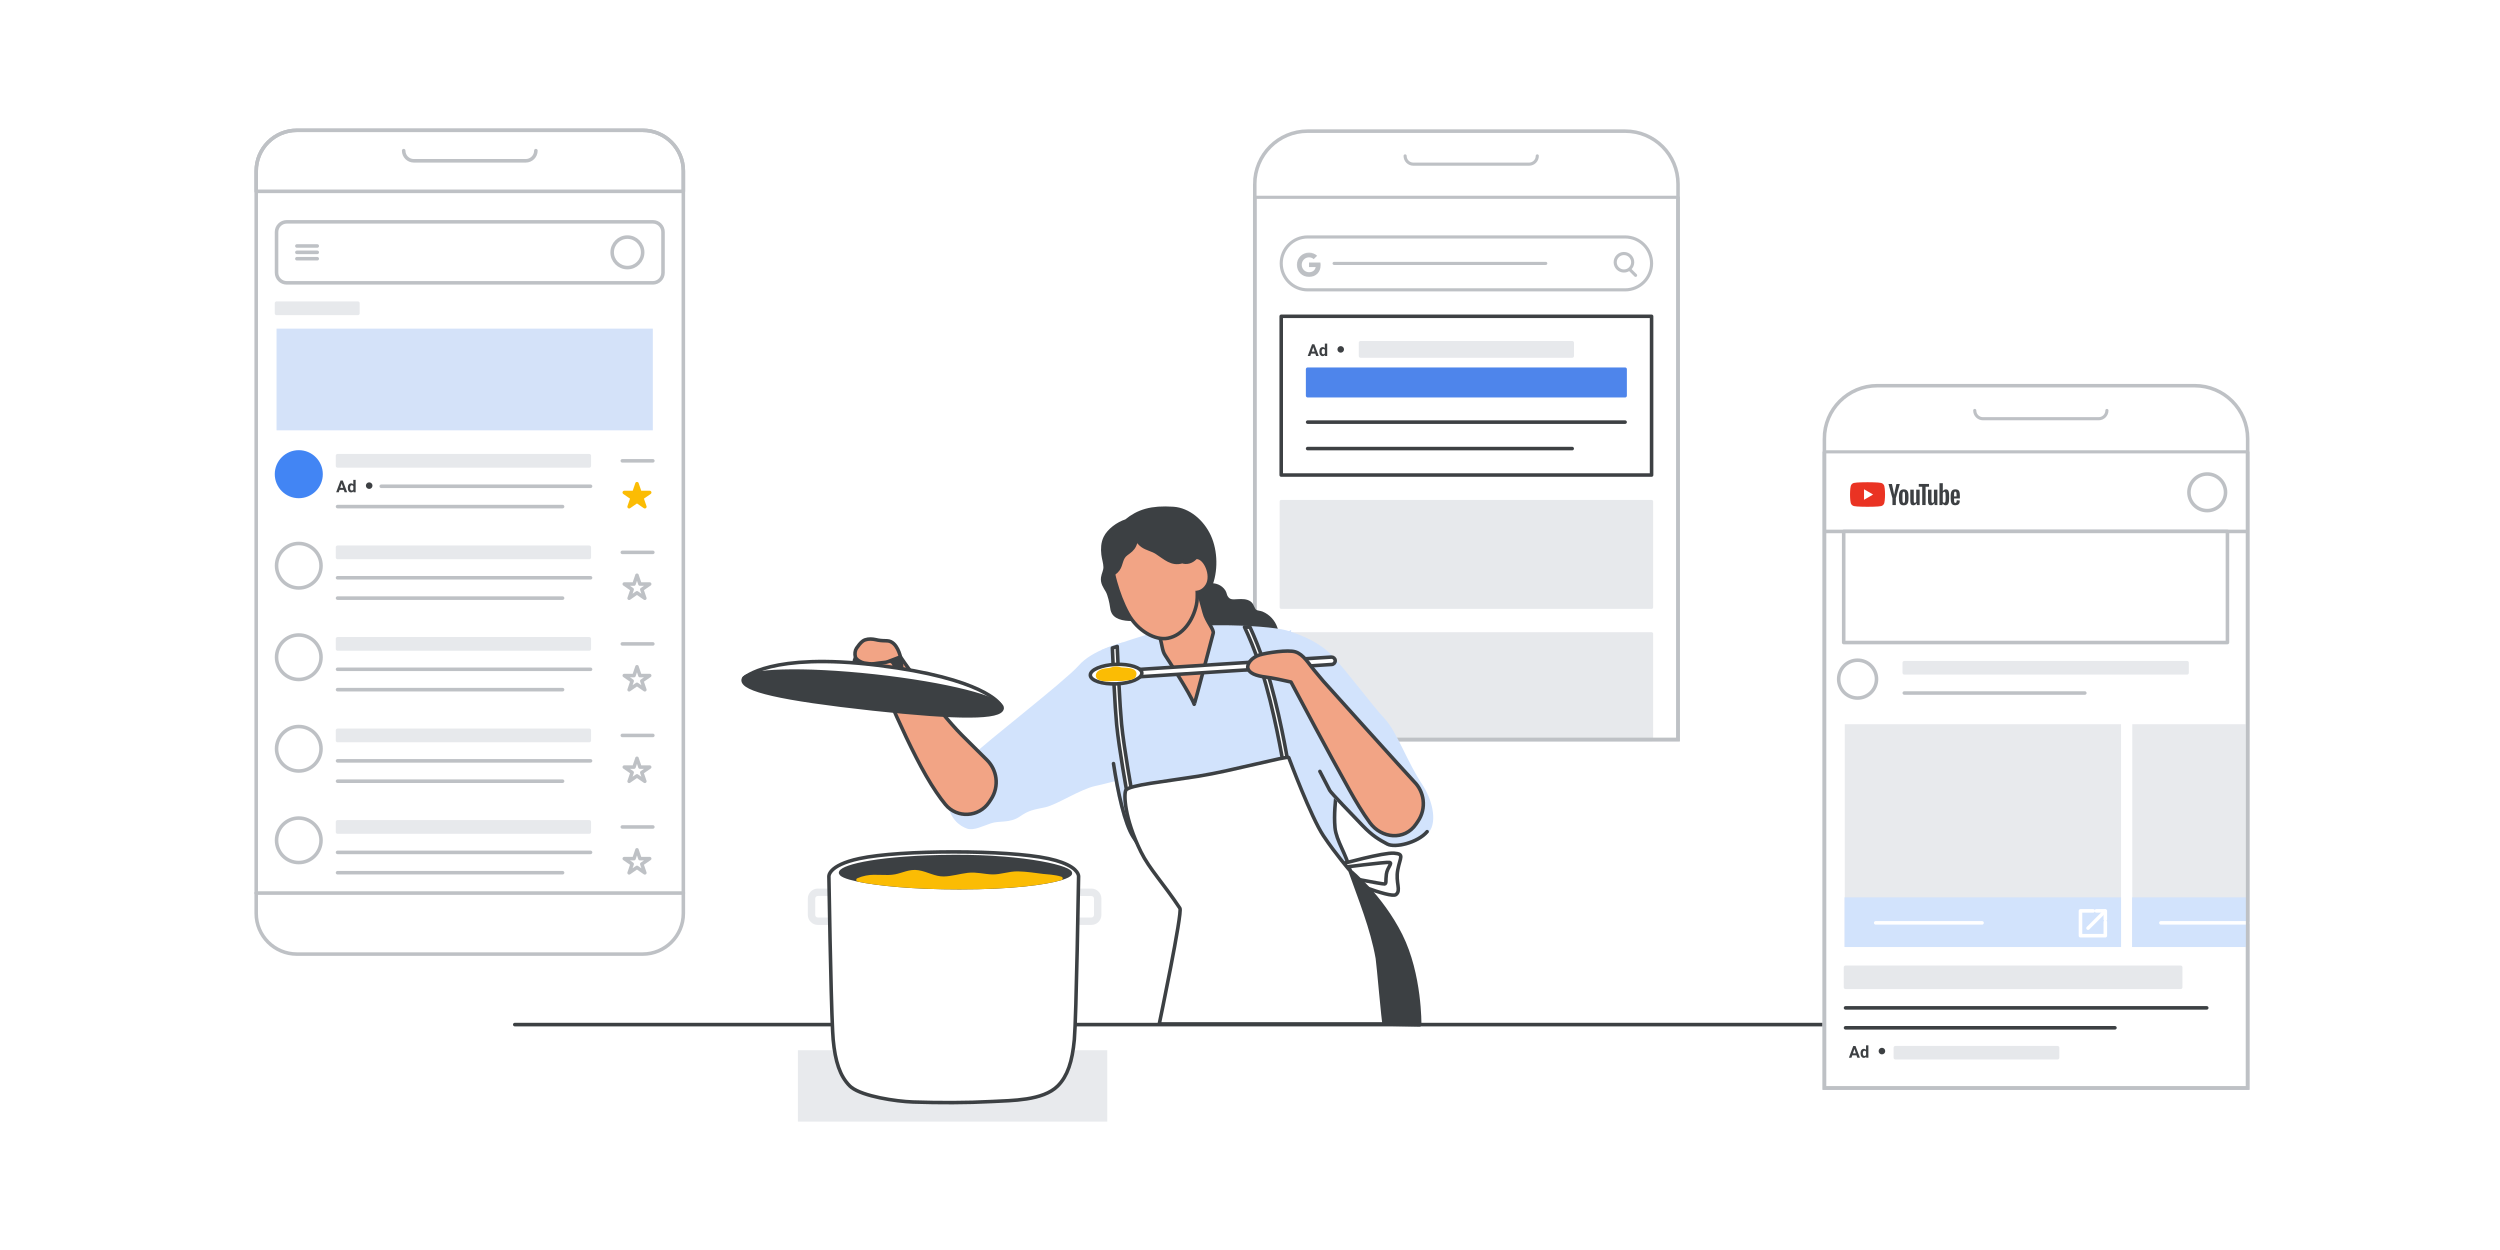 <svg width="702" height="351" viewBox="0 0 702 351" fill="none" xmlns="http://www.w3.org/2000/svg">
<rect x="0" y="0" width="702" height="351" fill="#333333" stroke="none"/>
<g clip-path="url(#clip0_202_1422)">
<path d="M708.937 -4.98H-5.859V356.519H708.937V-4.98Z" fill="white"/>
<path d="M180.458 36.589H83.368C77.058 36.589 71.943 41.705 71.943 48.014V256.483C71.943 262.793 77.058 267.908 83.368 267.908H180.458C186.767 267.908 191.883 262.793 191.883 256.483V48.014C191.883 41.705 186.767 36.589 180.458 36.589Z" fill="white" stroke="white" stroke-linecap="round" stroke-linejoin="round"/>
<path d="M100.498 85.137H77.654V87.99H100.498V85.137Z" fill="#E7E9EC" stroke="#E7E9EC" stroke-linecap="round" stroke-linejoin="round"/>
<path d="M183.321 62.293H80.508C78.932 62.293 77.654 63.57 77.654 65.146V76.571C77.654 78.147 78.932 79.424 80.508 79.424H183.321C184.897 79.424 186.174 78.147 186.174 76.571V65.146C186.174 63.57 184.897 62.293 183.321 62.293Z" stroke="#BEC1C5"/>
<path d="M176.179 75.141C178.545 75.141 180.462 73.224 180.462 70.859C180.462 68.493 178.545 66.576 176.179 66.576C173.814 66.576 171.896 68.493 171.896 70.859C171.896 73.224 173.814 75.141 176.179 75.141Z" stroke="#BEC1C5"/>
<path d="M83.367 69.072H89.08" stroke="#BEC1C5" stroke-linecap="round" stroke-linejoin="round"/>
<path d="M83.367 70.859H89.08" stroke="#BEC1C5" stroke-linecap="round" stroke-linejoin="round"/>
<path d="M83.367 72.645H89.08" stroke="#BEC1C5" stroke-linecap="round" stroke-linejoin="round"/>
<path d="M165.47 127.972H94.787V130.825H165.47V127.972Z" fill="#E7E9EC" stroke="#E7E9EC" stroke-linecap="round" stroke-linejoin="round"/>
<path d="M83.9 139.397C87.349 139.397 90.146 136.601 90.146 133.151C90.146 129.702 87.349 126.906 83.9 126.906C80.451 126.906 77.654 129.702 77.654 133.151C77.654 136.601 80.451 139.397 83.9 139.397Z" fill="#4285F4" stroke="#4285F4" stroke-linecap="round" stroke-linejoin="round"/>
<path d="M107.049 136.544H165.826" stroke="#BEC1C5" stroke-linecap="round" stroke-linejoin="round"/>
<path d="M94.787 142.25H157.97" stroke="#BEC1C5" stroke-linecap="round" stroke-linejoin="round"/>
<path d="M178.857 135.829L179.701 138.295H182.425L180.222 139.819L181.066 142.285L178.863 140.762L176.66 142.285L177.504 139.819L175.301 138.295H178.025L178.869 135.829H178.857Z" fill="#FBBC04" stroke="#FBBC04" stroke-linecap="round" stroke-linejoin="round"/>
<path d="M174.75 129.401H183.316" stroke="#BEC1C5" stroke-linecap="round" stroke-linejoin="round"/>
<path d="M165.47 153.675H94.787V156.529H165.47V153.675Z" fill="#E7E9EC" stroke="#E7E9EC" stroke-linecap="round" stroke-linejoin="round"/>
<path d="M83.9 165.1C87.349 165.1 90.146 162.304 90.146 158.855C90.146 155.405 87.349 152.609 83.9 152.609C80.451 152.609 77.654 155.405 77.654 158.855C77.654 162.304 80.451 165.1 83.9 165.1Z" stroke="#BEC1C5"/>
<path d="M94.787 162.241H165.821" stroke="#BEC1C5" stroke-linecap="round" stroke-linejoin="round"/>
<path d="M94.787 167.954H157.97" stroke="#BEC1C5" stroke-linecap="round" stroke-linejoin="round"/>
<path d="M178.857 161.532L179.701 163.999H182.425L180.222 165.522L181.066 167.989L178.863 166.465L176.66 167.989L177.504 165.522L175.301 163.999H178.025L178.869 161.532H178.857Z" stroke="#BEC1C5" stroke-linecap="round" stroke-linejoin="round"/>
<path d="M174.75 155.105H183.316" stroke="#BEC1C5" stroke-linecap="round" stroke-linejoin="round"/>
<path d="M165.47 179.379H94.787V182.232H165.47V179.379Z" fill="#E7E9EC" stroke="#E7E9EC" stroke-linecap="round" stroke-linejoin="round"/>
<path d="M83.9 190.798C87.349 190.798 90.146 188.002 90.146 184.552C90.146 181.103 87.349 178.306 83.9 178.306C80.451 178.306 77.654 181.103 77.654 184.552C77.654 188.002 80.451 190.798 83.9 190.798Z" stroke="#BEC1C5"/>
<path d="M94.787 187.944H165.821" stroke="#BEC1C5" stroke-linecap="round" stroke-linejoin="round"/>
<path d="M94.787 193.657H157.97" stroke="#BEC1C5" stroke-linecap="round" stroke-linejoin="round"/>
<path d="M178.857 187.23L179.701 189.696H182.425L180.222 191.22L181.066 193.686L178.863 192.163L176.66 193.686L177.504 191.22L175.301 189.696H178.025L178.869 187.23H178.857Z" stroke="#BEC1C5" stroke-linecap="round" stroke-linejoin="round"/>
<path d="M174.75 180.808H183.316" stroke="#BEC1C5" stroke-linecap="round" stroke-linejoin="round"/>
<path d="M165.47 205.082H94.787V207.935H165.47V205.082Z" fill="#E7E9EC" stroke="#E7E9EC" stroke-linecap="round" stroke-linejoin="round"/>
<path d="M83.9 216.501C87.349 216.501 90.146 213.705 90.146 210.255C90.146 206.806 87.349 204.01 83.9 204.01C80.451 204.01 77.654 206.806 77.654 210.255C77.654 213.705 80.451 216.501 83.9 216.501Z" stroke="#BEC1C5"/>
<path d="M94.787 213.648H165.821" stroke="#BEC1C5" stroke-linecap="round" stroke-linejoin="round"/>
<path d="M94.787 219.36H157.97" stroke="#BEC1C5" stroke-linecap="round" stroke-linejoin="round"/>
<path d="M178.857 212.933L179.701 215.4H182.425L180.222 216.923L181.066 219.39L178.863 217.866L176.66 219.39L177.504 216.923L175.301 215.4H178.025L178.869 212.933H178.857Z" stroke="#BEC1C5" stroke-linecap="round" stroke-linejoin="round"/>
<path d="M174.75 206.506H183.316" stroke="#BEC1C5" stroke-linecap="round" stroke-linejoin="round"/>
<path d="M165.47 230.78H94.787V233.633H165.47V230.78Z" fill="#E7E9EC" stroke="#E7E9EC" stroke-linecap="round" stroke-linejoin="round"/>
<path d="M83.9 242.205C87.349 242.205 90.146 239.408 90.146 235.959C90.146 232.509 87.349 229.713 83.9 229.713C80.451 229.713 77.654 232.509 77.654 235.959C77.654 239.408 80.451 242.205 83.9 242.205Z" stroke="#BEC1C5"/>
<path d="M94.787 239.351H165.821" stroke="#BEC1C5" stroke-linecap="round" stroke-linejoin="round"/>
<path d="M94.787 245.058H157.97" stroke="#BEC1C5" stroke-linecap="round" stroke-linejoin="round"/>
<path d="M178.857 238.636L179.701 241.103H182.425L180.222 242.626L181.066 245.093L178.863 243.57L176.66 245.093L177.504 242.626L175.301 241.103H178.025L178.869 238.636H178.857Z" stroke="#BEC1C5" stroke-linecap="round" stroke-linejoin="round"/>
<path d="M174.75 232.209H183.316" stroke="#BEC1C5" stroke-linecap="round" stroke-linejoin="round"/>
<path d="M71.943 48.014C71.943 41.704 77.058 36.589 83.368 36.589H180.463C186.774 36.589 191.888 41.704 191.888 48.014V53.727H71.943V48.014Z" fill="white" stroke="#BEC1C5" stroke-linecap="round" stroke-linejoin="round"/>
<path d="M180.458 36.589H83.368C77.058 36.589 71.943 41.705 71.943 48.014V256.483C71.943 262.793 77.058 267.908 83.368 267.908H180.458C186.767 267.908 191.883 262.793 191.883 256.483V48.014C191.883 41.705 186.767 36.589 180.458 36.589Z" stroke="#BEC1C5" stroke-linecap="round" stroke-linejoin="round"/>
<path d="M191.888 250.77H71.943" stroke="#BEC1C5" stroke-linecap="round" stroke-linejoin="round"/>
<path d="M113.354 42.302C113.354 43.878 114.631 45.155 116.207 45.155H147.623C149.199 45.155 150.476 43.878 150.476 42.302" stroke="#BEC1C5" stroke-linecap="round" stroke-linejoin="round"/>
<path d="M77.654 92.279H183.315V120.836H77.654V92.279Z" fill="#D4E2F9"/>
<path d="M352.336 51.682C352.336 43.474 358.986 36.824 367.194 36.824H456.333C464.541 36.824 471.191 43.474 471.191 51.682V207.672H352.342V51.682H352.336Z" fill="white" stroke="white"/>
<path d="M352.336 55.397H471.185" stroke="#BEC1C5" stroke-width="0.88" stroke-linecap="round" stroke-linejoin="round"/>
<path d="M394.555 43.778C394.555 45.061 395.586 46.099 396.869 46.099H429.351C430.634 46.099 431.671 45.061 431.671 43.778" stroke="#BEC1C5" stroke-width="0.88" stroke-linecap="round" stroke-linejoin="round"/>
<mask id="mask0_202_1422" style="mask-type:luminance" maskUnits="userSpaceOnUse" x="363" y="70" width="9" height="9">
<path d="M371.66 70.249H363.475V78.434H371.66V70.249Z" fill="white"/>
</mask>
<g mask="url(#mask0_202_1422)">
<path d="M367.57 74.995V73.724H370.763C370.81 73.934 370.845 74.14 370.845 74.421C370.845 76.372 369.539 77.755 367.57 77.755C365.601 77.755 364.154 76.231 364.154 74.345C364.154 72.458 365.683 70.929 367.57 70.929C368.49 70.929 369.257 71.275 369.855 71.819L368.882 72.769C368.642 72.534 368.215 72.259 367.576 72.259C366.445 72.259 365.525 73.196 365.525 74.35C365.525 75.505 366.445 76.442 367.576 76.442C368.882 76.442 369.357 75.534 369.451 75.001H367.576L367.57 74.995Z" fill="#BDC0C4"/>
</g>
<path d="M457.639 75.68L459.273 77.315" stroke="#BEC1C5" stroke-width="0.88" stroke-linecap="round" stroke-linejoin="round"/>
<path d="M456.004 76.097C457.36 76.097 458.459 74.997 458.459 73.642C458.459 72.286 457.36 71.187 456.004 71.187C454.648 71.187 453.549 72.286 453.549 73.642C453.549 74.997 454.648 76.097 456.004 76.097Z" stroke="#BEC1C5" stroke-width="0.88" stroke-linecap="round" stroke-linejoin="round"/>
<path d="M374.617 73.964H434.045" stroke="#BEC1C5" stroke-width="0.88" stroke-linecap="round" stroke-linejoin="round"/>
<path d="M359.766 73.964C359.766 69.862 363.088 66.535 367.195 66.535H456.333C460.435 66.535 463.763 69.857 463.763 73.964C463.763 78.065 460.441 81.393 456.333 81.393H367.195C363.094 81.393 359.766 78.071 359.766 73.964Z" stroke="#BEC1C5" stroke-width="0.88" stroke-linecap="round" stroke-linejoin="round"/>
<path d="M463.763 177.961H359.766V207.672H463.763V177.961Z" fill="#E7E9EC" stroke="#E7E9EC" stroke-width="0.88" stroke-linecap="round" stroke-linejoin="round"/>
<path d="M463.763 140.821H359.766V170.532H463.763V140.821Z" fill="#E7E9EC" stroke="#E7E9EC" stroke-width="0.88" stroke-linecap="round" stroke-linejoin="round"/>
<path d="M352.336 55.397V207.672H471.185V55.397" stroke="#BEC1C5"/>
<path d="M352.336 51.682C352.336 43.474 358.986 36.824 367.194 36.824H456.333C464.541 36.824 471.191 43.474 471.191 51.682V207.672H352.342V51.682H352.336Z" stroke="#BEC1C5"/>
<path d="M367.188 118.533H456.326" stroke="#3D4043" stroke-linecap="round" stroke-linejoin="round"/>
<path d="M367.188 125.962H441.468" stroke="#3D4043" stroke-linecap="round" stroke-linejoin="round"/>
<path d="M367.188 103.681H456.326V111.11H367.188V103.681Z" fill="#4E85EB" stroke="#4E85EB" stroke-linecap="round" stroke-linejoin="round"/>
<path d="M441.475 96.251H382.047V99.966H441.475V96.251Z" fill="#E7E9EC" stroke="#E7E9EC" stroke-linecap="round" stroke-linejoin="round"/>
<path d="M369.344 99.286H368.154L367.932 99.966H367.205L368.43 96.667H369.062L370.299 99.966H369.572L369.338 99.286H369.344ZM368.342 98.73H369.168L368.752 97.493L368.342 98.73ZM370.469 98.718C370.469 98.337 370.551 98.032 370.72 97.81C370.896 97.576 371.131 97.464 371.424 97.464C371.664 97.464 371.857 97.558 372.015 97.734V96.48H372.677V99.96H372.086L372.05 99.702C371.892 99.907 371.681 100.007 371.429 100.007C371.131 100.007 370.902 99.896 370.732 99.661C370.556 99.439 370.474 99.122 370.474 98.712L370.469 98.718ZM371.119 98.765C371.119 98.999 371.154 99.175 371.242 99.292C371.33 99.409 371.435 99.48 371.593 99.48C371.787 99.48 371.939 99.398 372.021 99.222V98.255C371.939 98.085 371.799 97.997 371.593 97.997C371.277 97.997 371.119 98.255 371.119 98.771V98.765Z" fill="#3D4043"/>
<path d="M376.475 99.034C376.986 99.034 377.4 98.62 377.4 98.109C377.4 97.597 376.986 97.183 376.475 97.183C375.963 97.183 375.549 97.597 375.549 98.109C375.549 98.62 375.963 99.034 376.475 99.034Z" fill="#3D4043"/>
<path d="M359.766 88.822H463.763V133.391H359.766V88.822Z" stroke="#3D4043" stroke-linecap="round" stroke-linejoin="round"/>
<path d="M310.918 294.906H224.053V314.95H310.918V294.906Z" fill="#E8EAED"/>
<path d="M358.548 177.703C358.243 175.775 357.265 174.065 355.648 172.922C355.238 172.635 354.804 172.389 354.341 172.196C353.82 171.979 353.076 171.979 352.601 171.721C351.722 171.241 351.752 169.922 350.896 169.313C349.947 168.639 348.787 168.698 347.685 168.739C346.303 168.791 345.113 169.084 344.258 167.59C343.988 167.11 343.971 166.536 343.654 166.049C342.729 164.643 341.199 164.151 339.659 164.268C339.582 164.046 339.301 163.893 339.102 164.116C339.02 164.204 338.938 164.298 338.856 164.386C338.534 164.456 338.217 164.544 337.907 164.661C337.538 164.802 337.643 165.352 337.971 165.346C337.467 165.897 336.958 166.448 336.46 167.004C335.967 167.549 335.382 168.129 335.329 168.909C335.253 169.952 336.155 171.071 336.284 172.055C336.419 173.098 336.301 174.053 336.717 175.049C337.151 176.086 337.848 176.918 338.135 178.031C338.393 179.039 338.498 179.765 339.108 180.65C339.723 181.541 340.532 182.273 341.153 183.164C341.627 183.843 341.908 184.716 342.529 185.29C343.789 186.462 345.904 185.689 347.416 185.724C349.906 185.777 352.039 185.038 354.335 184.101C355.941 183.451 358.173 182.765 359.339 181.406C360.241 180.351 359.11 178.804 358.554 177.703H358.548Z" fill="#3C4043" stroke="#3C4043" stroke-linecap="round" stroke-linejoin="round"/>
<path d="M315.092 180.972C315.092 180.972 306.948 182.958 303.263 187.224C299.571 191.489 275.274 210.291 274.466 211.673C273.657 213.056 265.976 218.048 266.251 223.233C266.597 229.807 270.083 231.623 271.7 232.197C273.317 232.772 275.737 231.506 278.157 230.697C280.577 229.889 283.459 230.697 286.113 228.852C288.767 227.006 290.15 226.889 293.378 226.198C296.607 225.506 303.151 221.118 307.534 220.198C311.916 219.278 322.111 216.396 322.257 215.704C322.404 215.013 324.308 206.594 323.242 203.945C322.175 201.291 315.098 180.972 315.098 180.972H315.092Z" fill="#D2E3FC" stroke="#D2E3FC" stroke-miterlimit="10"/>
<path d="M379.095 244.495L333.659 254.186C333.659 254.186 323.235 242.703 318.273 235.098C313.322 227.504 310.82 200.401 310.674 196.475C310.521 192.561 309.83 182.847 309.83 182.847C309.83 182.847 313.381 181.482 318.431 179.859C318.882 179.718 319.339 179.578 319.802 179.426C325.567 177.621 326.786 177.691 333.02 176.889C337.994 176.244 338.662 176.016 344.205 176.068C344.726 176.074 345.242 176.08 345.752 176.098C353.456 176.256 360.135 176.953 362.022 177.797C365.362 179.297 373.552 195.491 375.462 209.365C376.652 217.995 374.197 224.915 374.859 232.344C375.199 236.158 378.228 240.113 379.095 244.495Z" fill="#D2E3FC" stroke="#D2E3FC" stroke-miterlimit="10"/>
<path d="M375.463 209.371C376.652 218.001 374.197 224.921 374.859 232.35C375.199 236.164 378.228 240.119 379.095 244.501L333.659 254.192C333.659 254.192 323.236 242.708 318.273 235.103C315.795 231.307 313.932 222.63 312.672 214.415" stroke="#3C4043" stroke-linecap="round" stroke-linejoin="round"/>
<path d="M362.016 177.808C362.016 177.808 369.164 179.736 373.488 184.23C377.812 188.724 384.931 198.426 388.388 202.076C391.844 205.721 394.674 214.216 399.063 220.731C401.318 224.083 403.334 230.446 400.738 233.527C398.143 236.609 391.757 238.197 389.513 236.984C387.263 235.771 385.435 234.752 382.611 231.817C379.787 228.881 373.734 222.63 373.389 221.938C373.043 221.247 372.352 219.923 370.623 216.607C368.895 213.29 364.395 206.717 363.012 202.223C361.63 197.729 362.022 177.803 362.022 177.803L362.016 177.808Z" fill="#D2E3FC" stroke="#D2E3FC" stroke-miterlimit="10"/>
<path d="M400.738 233.527C398.143 236.609 391.756 238.197 389.512 236.984C387.263 235.771 385.435 234.752 382.611 231.817C379.787 228.881 373.734 222.63 373.388 221.938C373.043 221.247 372.351 219.923 370.623 216.607" stroke="#3C4043" stroke-linecap="round" stroke-linejoin="round"/>
<path d="M376.412 242.685C376.412 242.685 388.523 239.31 391.458 239.574C394.399 239.832 393.186 240.611 392.495 244.243C391.804 247.876 393.532 250.038 391.974 251.204C390.415 252.37 376.406 246.493 376.406 246.493V245.972C376.406 245.972 388.165 248.304 388.775 248.222C389.378 248.134 389.032 247.366 389.296 245.462C389.554 243.558 391.112 242.345 390.163 242.169C389.214 241.994 376.412 243.64 376.412 243.64V242.691V242.685Z" fill="white" stroke="#3C4043" stroke-linecap="round" stroke-linejoin="round"/>
<path d="M332.621 254.667L326.504 286.159L398.634 287.776C398.634 287.776 398.862 273.708 393.331 262.641C387.795 251.573 379.094 244.495 379.094 244.495C379.094 244.495 344.45 247.132 343.179 247.97C341.913 248.808 332.621 254.672 332.621 254.672V254.667Z" fill="#3C4043" stroke="#3C4043" stroke-linecap="round" stroke-linejoin="round"/>
<path d="M361.657 213.982L360.292 214.21C360.263 214.058 357.679 198.643 354.275 188.355C352.359 182.548 350.613 178.511 349.453 176.08C349.975 176.086 350.49 176.092 351 176.109C352.16 178.611 353.795 182.496 355.587 187.915C359.027 198.315 361.634 213.829 361.652 213.982H361.657Z" fill="white" stroke="#3C4043" stroke-linecap="round" stroke-linejoin="round"/>
<path d="M317.834 222.389L316.468 222.641C316.445 222.518 314.213 210.203 313.551 203.447C313.047 198.291 312.555 187.054 312.35 181.957C312.801 181.816 313.258 181.675 313.721 181.523C313.914 186.398 314.424 198.063 314.939 203.318C315.59 210.015 317.816 222.278 317.839 222.395L317.834 222.389Z" fill="white" stroke="#3C4043" stroke-linecap="round" stroke-linejoin="round"/>
<path d="M316.169 221.856C317.153 220.438 327.125 219.46 336.5 217.96C345.874 216.46 361.676 212.136 361.881 212.716C362.086 213.29 368.15 229.479 371.607 234.67C375.063 239.861 379.089 244.495 379.089 244.495C381.942 252.575 385.27 260.584 386.77 269.062C387.039 270.568 388.469 287.541 388.715 287.541H325.514C325.514 287.541 332.088 256.202 331.32 255.042C326.674 248.028 322.737 243.98 320.382 239.211C315.694 229.719 315.513 222.8 316.163 221.856H316.169Z" fill="white" stroke="#3C4043" stroke-linecap="round" stroke-linejoin="round"/>
<path d="M339.547 150.57C337.596 146.352 333.723 143.076 329.458 142.789C323.294 142.373 319.62 143.51 316.234 146.293C313.873 147.043 311.359 148.924 310.363 150.951C309.643 152.421 309.566 154.091 309.754 155.691C309.889 156.857 310.316 158.064 310.34 159.23C310.357 160.296 309.795 161.169 309.654 162.2C309.455 163.688 310.246 164.731 310.955 165.95C311.517 166.917 312.056 169.289 312.185 170.379C312.25 170.953 312.349 171.457 312.625 171.979C313.574 173.736 316.509 173.965 318.636 173.865C320.019 174.34 321.478 174.516 322.978 174.328C325.409 174.018 328.128 173.942 330.413 172.986C334.403 171.323 338.047 168.797 339.775 164.731C341.574 160.501 341.474 154.753 339.547 150.576V150.57Z" fill="#3C4043" stroke="#3C4043" stroke-linecap="round" stroke-linejoin="round"/>
<path d="M321.951 172.289C321.951 172.289 324.752 176.543 325.584 178.758C326.416 180.972 326.222 182.601 327.213 184.066C327.769 184.892 334.091 194.548 335.327 197.764C335.415 197.987 340.348 178.91 340.665 177.832C340.981 176.754 338.79 174.557 338.128 171.955C337.466 169.36 336.206 165.1 336.206 165.1C336.206 165.1 331.074 171.24 330.564 171.586C330.054 171.932 321.957 172.289 321.957 172.289H321.951Z" fill="#F2A485"/>
<path d="M321.951 172.289C321.951 172.289 324.752 176.543 325.584 178.758C326.416 180.972 326.222 182.601 327.213 184.066C327.769 184.892 334.091 194.548 335.327 197.764C335.415 197.987 340.348 178.91 340.665 177.832C340.981 176.754 338.79 174.557 338.128 171.955C337.466 169.36 336.206 165.1 336.206 165.1C336.206 165.1 331.074 171.24 330.564 171.586C330.054 171.932 321.957 172.289 321.957 172.289H321.951Z" stroke="#3C4043" stroke-linecap="round" stroke-linejoin="round"/>
<path d="M335.949 169.864C334.953 174.334 332.106 178.371 327.981 179.209C324.431 179.935 319.474 177.187 316.796 172.395C315.162 169.471 314.013 166.243 313.222 163.442C313.123 163.073 313.029 162.722 312.941 162.376C312.01 158.819 311.687 156.183 311.687 156.183C311.687 156.183 310.392 153.265 314.875 150.195C319.357 147.119 331.573 146.973 333.184 150.5C334.795 154.033 336.945 165.393 335.949 169.864Z" fill="#F2A485"/>
<path d="M335.949 169.864C334.953 174.334 332.106 178.371 327.981 179.209C324.431 179.935 319.474 177.187 316.796 172.395C315.162 169.471 314.013 166.243 313.222 163.442C313.123 163.073 313.029 162.722 312.941 162.376C312.01 158.819 311.687 156.183 311.687 156.183C311.687 156.183 310.392 153.265 314.875 150.195C319.357 147.119 331.573 146.973 333.184 150.5C334.795 154.033 336.945 165.393 335.949 169.864Z" stroke="#3C4043" stroke-linecap="round" stroke-linejoin="round"/>
<path d="M333.312 158.96C333.312 158.96 333.945 156.997 335.99 156.986C338.029 156.974 340.097 161.62 338.55 164.128C337.004 166.635 334.572 165.745 334.572 165.745L333.318 158.96H333.312Z" fill="#F2A485"/>
<path d="M335.246 156.148C335.281 154.396 335.112 152.533 334.455 150.898C333.94 149.621 332.938 149.099 331.831 148.338C330.524 147.441 329.487 147.412 327.899 147.424C325.966 147.441 323.88 147.324 321.982 147.74C318.578 148.49 315.185 148.033 312.719 151.004C310.328 153.886 310.932 157.39 311.857 160.712C311.658 160.8 311.447 160.882 311.213 160.946C310.785 161.069 310.967 161.737 311.394 161.614C312.426 161.321 313.328 160.782 313.955 159.892C314.986 158.415 314.675 156.687 316.281 155.515C317.23 154.818 318.068 154.261 318.578 153.148C318.853 152.544 319.005 151.894 319.099 151.238C319.497 151.994 320.019 152.662 320.739 153.189C321.982 154.097 323.552 154.314 324.829 155.146C327.178 156.681 329.059 158.597 331.983 157.689C333.19 158.14 334.602 157.73 335.563 156.728C335.82 156.464 335.528 156.083 335.24 156.148H335.246Z" fill="#3C4043" stroke="#3C4043" stroke-linecap="round" stroke-linejoin="round"/>
<path d="M279.656 218.476C279.398 216.542 278.507 214.755 277.119 213.384C275.73 212.025 273.533 209.845 270.141 206.459C262.741 199.065 252.154 183.457 252.154 183.457L248.586 180.925L244.396 183.656C244.396 183.656 252.664 204.947 260.022 217.784C262.055 221.329 263.878 223.96 265.483 225.911C268.735 229.866 274.904 229.508 277.746 225.249L278.261 224.469C279.439 222.706 279.931 220.573 279.656 218.47V218.476Z" fill="#F2A485"/>
<path d="M279.656 218.476C279.398 216.542 278.507 214.755 277.119 213.384C275.73 212.025 273.533 209.845 270.141 206.459C262.741 199.065 252.154 183.457 252.154 183.457L248.586 180.925L244.396 183.656C244.396 183.656 252.664 204.947 260.022 217.784C262.055 221.329 263.878 223.96 265.483 225.911C268.735 229.866 274.904 229.508 277.746 225.249L278.261 224.469C279.439 222.706 279.931 220.573 279.656 218.47V218.476Z" stroke="#3C4043" stroke-linecap="round" stroke-linejoin="round"/>
<path d="M249.323 192.339C249.171 192.339 249.025 192.327 248.872 192.309L242.861 191.577C241.883 191.46 241.01 190.968 240.4 190.188C239.791 189.415 239.521 188.448 239.644 187.47L239.826 185.964C239.943 184.986 240.435 184.113 241.215 183.503C241.988 182.894 242.955 182.625 243.933 182.748L249.944 183.48C251.966 183.726 253.407 185.572 253.161 187.587L252.979 189.093C252.862 190.071 252.37 190.944 251.591 191.554C250.935 192.069 250.144 192.339 249.323 192.339ZM249.124 190.253C249.552 190.306 249.974 190.188 250.314 189.919C250.653 189.655 250.87 189.269 250.923 188.841L251.105 187.335C251.21 186.45 250.583 185.648 249.698 185.536L243.687 184.804C243.259 184.751 242.838 184.869 242.498 185.138C242.158 185.402 241.941 185.788 241.888 186.216L241.707 187.722C241.654 188.15 241.771 188.571 242.041 188.911C242.304 189.251 242.691 189.468 243.119 189.521L249.13 190.253H249.124Z" fill="#3C4043" stroke="#3C4043" stroke-linecap="round" stroke-linejoin="round"/>
<path d="M208.932 190.394C208.932 190.394 216.337 183.111 246.406 186.802C276.474 190.493 280.757 197.764 280.757 197.764C280.757 197.764 251.456 197.542 250.53 197.764C249.611 197.987 208.932 190.399 208.932 190.399V190.394Z" fill="white" stroke="#3C4043" stroke-linecap="round" stroke-linejoin="round"/>
<path d="M281.402 198.877C281.097 201.666 269.321 201.719 245.041 199.065C219.056 196.229 208.375 193.68 208.68 190.892C208.985 188.103 225.513 187.628 245.592 189.831C265.67 192.034 281.701 196.088 281.396 198.877H281.402Z" fill="#3C4043" stroke="#3C4043" stroke-linecap="round" stroke-linejoin="round"/>
<path d="M252.839 184.464C252.839 184.464 251.977 180.111 249.177 179.947C248.251 179.894 247.53 179.935 246.546 179.748C246.089 179.66 245.65 179.549 245.193 179.49C244.284 179.367 243.077 179.437 242.281 180.006C241.619 180.48 240.962 181.359 240.505 182.033C240.066 182.689 239.996 183.662 240.177 184.412C240.388 185.296 241.853 186.04 242.691 186.187C243.523 186.333 244.618 186.48 245.45 186.374C246.388 186.257 247.284 186.099 248.233 186.023C248.638 185.988 249.019 185.923 249.399 185.777C250.272 185.437 252.844 184.458 252.844 184.458L252.839 184.464Z" fill="#F2A485"/>
<path d="M252.839 184.464C252.839 184.464 251.977 180.111 249.177 179.947C248.251 179.894 247.53 179.935 246.546 179.748C246.089 179.66 245.65 179.549 245.193 179.49C244.284 179.367 243.077 179.437 242.281 180.006C241.619 180.48 240.962 181.359 240.505 182.033C240.066 182.689 239.996 183.662 240.177 184.412C240.388 185.296 241.853 186.04 242.691 186.187C243.523 186.333 244.618 186.48 245.45 186.374C246.388 186.257 247.284 186.099 248.233 186.023C248.638 185.988 249.019 185.923 249.399 185.777C250.272 185.437 252.844 184.458 252.844 184.458L252.839 184.464Z" stroke="#3C4043" stroke-linecap="round" stroke-linejoin="round"/>
<path d="M315.391 190.335C314.846 190.335 314.389 189.913 314.354 189.362C314.318 188.788 314.752 188.296 315.32 188.261L373.822 184.511C374.402 184.482 374.889 184.91 374.924 185.478C374.959 186.052 374.525 186.544 373.957 186.579L315.455 190.329C315.455 190.329 315.408 190.329 315.385 190.329L315.391 190.335Z" fill="white" stroke="#3C4043" stroke-linecap="round" stroke-linejoin="round"/>
<path d="M399.613 224.645C399.379 222.712 398.506 220.913 397.129 219.53C395.758 218.153 371.613 191.302 371.613 191.302C370.74 190.247 369.862 189.198 368.977 188.15C367.489 186.392 366.041 183.761 363.721 183.035C361.682 182.396 355.765 183.275 353.732 183.89C351.429 184.593 350.005 186.515 350.433 187.757C350.867 188.999 352.542 189.784 355.548 190.142C357.265 190.347 360.229 190.991 362.514 191.513C364.799 195.819 372.832 210.947 378.972 221.915C380.718 225.038 382.57 228.149 384.679 231.037C387.872 235.402 394.364 236.187 397.627 231.395L398.155 230.621C399.35 228.869 399.865 226.743 399.608 224.633L399.613 224.645Z" fill="#F2A485"/>
<path d="M399.613 224.645C399.379 222.712 398.506 220.913 397.129 219.53C395.758 218.153 371.613 191.302 371.613 191.302C370.74 190.247 369.862 189.198 368.977 188.15C367.489 186.392 366.041 183.761 363.721 183.035C361.682 182.396 355.765 183.275 353.732 183.89C351.429 184.593 350.005 186.515 350.433 187.757C350.867 188.999 352.542 189.784 355.548 190.142C357.265 190.347 360.229 190.991 362.514 191.513C364.799 195.819 372.832 210.947 378.972 221.915C380.718 225.038 382.57 228.149 384.679 231.037C387.872 235.402 394.364 236.187 397.627 231.395L398.155 230.621C399.35 228.869 399.865 226.743 399.608 224.633L399.613 224.645Z" stroke="#3C4043" stroke-linecap="round" stroke-linejoin="round"/>
<path d="M320.633 188.982C320.697 190.493 317.51 191.858 313.514 192.028C309.518 192.198 306.226 191.114 306.161 189.603C306.097 188.091 309.284 186.726 313.28 186.556C317.276 186.386 320.568 187.47 320.633 188.982Z" fill="white" stroke="#3C4043" stroke-linecap="round" stroke-linejoin="round"/>
<path d="M314.839 187.909C314.283 187.798 313.767 187.593 313.187 187.646C312.613 187.693 312.091 187.974 311.523 188.05C310.263 188.22 309.437 188.15 308.429 189.034C308.383 189.075 308.359 189.122 308.347 189.169C308.347 189.175 308.336 189.181 308.336 189.187C307.433 191.003 311.084 190.862 311.945 190.774C313.333 190.64 314.745 190.862 316.105 190.604C316.708 190.487 318.126 190.505 318.472 189.79C319.456 187.751 315.536 188.05 314.839 187.909Z" fill="#FBBC04" stroke="#FBBC04" stroke-linecap="round" stroke-linejoin="round"/>
<path d="M144.547 287.705H530.068" stroke="#3C4043" stroke-linecap="round" stroke-linejoin="round"/>
<path d="M306.459 259.717H300.014V249.511H306.459C308.005 249.511 309.271 250.77 309.271 252.323V256.905C309.271 258.457 308.011 259.717 306.459 259.717ZM302.094 257.643H306.459C306.863 257.643 307.191 257.315 307.191 256.911V252.329C307.191 251.925 306.863 251.596 306.459 251.596H302.094V257.649V257.643Z" fill="#E8EAED"/>
<path d="M236.093 259.717H229.648C228.096 259.717 226.836 258.457 226.836 256.905V252.323C226.836 250.77 228.096 249.511 229.648 249.511H236.093V259.717ZM229.648 251.591C229.244 251.591 228.916 251.919 228.916 252.323V256.905C228.916 257.309 229.244 257.637 229.648 257.637H234.013V251.585H229.648V251.591Z" fill="#E8EAED"/>
<path d="M302.869 246.142C302.869 246.142 302.23 285.754 301.673 291.912C301.105 298.076 299.769 302.177 297.004 304.942C292.838 309.102 284.032 309.003 278.636 309.302C271.218 309.7 263.789 309.688 256.378 309.442C251.55 309.278 242.322 307.86 239.07 305.323C238.906 305.206 238.76 305.071 238.625 304.942C235.859 302.177 234.518 298.076 233.955 291.912C233.908 291.367 233.85 290.565 233.803 289.545C233.276 279.063 232.754 246.142 232.754 246.142C232.754 246.142 232.385 243.001 241.32 241.08C252.85 238.59 282.778 238.59 294.309 241.08C294.385 241.091 294.467 241.115 294.543 241.132C295.943 241.437 297.109 241.783 298.076 242.134C303.126 243.968 302.869 246.142 302.869 246.142Z" fill="white" stroke="#3C4043" stroke-linecap="round" stroke-linejoin="round"/>
<path d="M300.535 245.333C300.33 245.743 299.451 246.206 297.905 246.669C293.581 247.964 284.048 249.259 269.407 249.259C256.558 249.259 246.516 248.257 240.932 247.079C237.551 246.364 235.799 245.585 236.063 244.935C236.754 243.206 247.236 240.64 267.813 240.529C288.396 240.412 301.315 243.798 300.535 245.339V245.333Z" fill="#3C4043" stroke="#3C4043" stroke-linecap="round" stroke-linejoin="round"/>
<path d="M293.061 245.919C290.676 245.626 288.245 245.234 285.849 245.181C283.37 245.128 281.05 246.112 278.589 246.036C276.269 245.966 274.183 245.31 271.828 245.585C269.561 245.855 267.352 246.558 265.055 246.61C262.413 246.663 260.298 245.239 257.766 244.847C255.499 244.49 253.618 245.573 251.45 245.995C248.755 246.528 245.978 245.814 243.271 246.347C242.457 246.505 241.678 246.745 240.934 247.073C246.517 248.251 256.56 249.253 269.408 249.253C284.056 249.253 293.588 247.958 297.906 246.663C296.178 246.083 293.653 245.989 293.055 245.913L293.061 245.919Z" fill="#FBBC04" stroke="#FBBC04" stroke-linecap="round" stroke-linejoin="round"/>
<path d="M512.285 123.162C512.285 114.953 518.935 108.303 527.144 108.303H616.282C624.491 108.303 631.14 114.953 631.14 123.162V305.517H512.291V123.162H512.285Z" fill="white" stroke="white"/>
<path d="M512.285 126.876H631.135" stroke="#BEC1C5" stroke-width="0.88" stroke-linecap="round" stroke-linejoin="round"/>
<path d="M554.506 115.258C554.506 116.541 555.537 117.578 556.82 117.578H589.302C590.585 117.578 591.623 116.541 591.623 115.258" stroke="#BEC1C5" stroke-width="0.88" stroke-linecap="round" stroke-linejoin="round"/>
<path d="M512.285 126.876V305.517H631.135V126.876" stroke="#BEC1C5"/>
<path d="M619.793 143.381C622.63 143.381 624.931 141.081 624.931 138.243C624.931 135.405 622.63 133.104 619.793 133.104C616.955 133.104 614.654 135.405 614.654 138.243C614.654 141.081 616.955 143.381 619.793 143.381Z" stroke="#BEC1C5"/>
<path d="M521.613 196.012C524.548 196.012 526.927 193.633 526.927 190.698C526.927 187.763 524.548 185.384 521.613 185.384C518.678 185.384 516.299 187.763 516.299 190.698C516.299 193.633 518.678 196.012 521.613 196.012Z" stroke="#BEC1C5"/>
<path d="M512.039 149.228H631.135" stroke="#BEC1C5"/>
<path d="M625.464 149.228H517.711V180.422H625.464V149.228Z" fill="white" stroke="#BEC1C5" stroke-linecap="round" stroke-linejoin="round"/>
<path d="M534.727 194.6H585.413" stroke="#BEC1C5" stroke-linecap="round" stroke-linejoin="round"/>
<path d="M534.727 186.093H614.122V188.929H534.727V186.093Z" fill="#E7E9EC" stroke="#E7E9EC" stroke-linecap="round" stroke-linejoin="round"/>
<path d="M529.113 136.485C529.001 136.057 528.667 135.729 528.245 135.612C527.478 135.407 524.402 135.407 524.402 135.407C524.402 135.407 521.326 135.407 520.558 135.612C520.137 135.723 519.803 136.057 519.691 136.485C519.486 137.253 519.486 138.858 519.486 138.858C519.486 138.858 519.486 140.463 519.691 141.231C519.803 141.653 520.137 141.987 520.558 142.104C521.326 142.309 524.402 142.309 524.402 142.309C524.402 142.309 527.478 142.309 528.245 142.104C528.673 141.992 529.001 141.653 529.113 141.231C529.318 140.463 529.318 138.858 529.318 138.858C529.318 138.858 529.318 137.253 529.113 136.485Z" fill="#EA3323"/>
<path d="M523.418 140.34L525.972 138.864L523.418 137.387V140.346V140.34Z" fill="white"/>
<path d="M531.392 139.895L530.291 135.899H531.258L531.644 137.715C531.744 138.161 531.814 138.542 531.861 138.858H531.891C531.92 138.629 531.996 138.254 532.113 137.721L532.512 135.905H533.472L532.353 139.901V141.823H531.398V139.901L531.392 139.895Z" fill="#3D4043"/>
<path d="M533.76 141.688C533.566 141.559 533.426 141.354 533.344 141.073C533.262 140.791 533.221 140.422 533.221 139.965V139.338C533.221 138.876 533.268 138.501 533.361 138.219C533.455 137.938 533.602 137.733 533.801 137.604C534 137.475 534.264 137.411 534.586 137.411C534.908 137.411 535.16 137.475 535.353 137.61C535.547 137.739 535.687 137.944 535.775 138.225C535.863 138.506 535.904 138.876 535.904 139.344V139.971C535.904 140.434 535.863 140.803 535.775 141.084C535.687 141.366 535.547 141.565 535.353 141.7C535.16 141.828 534.89 141.893 534.557 141.893C534.223 141.893 533.947 141.828 533.754 141.694L533.76 141.688ZM534.849 141.008C534.902 140.868 534.926 140.633 534.926 140.317V138.969C534.926 138.659 534.902 138.43 534.849 138.29C534.791 138.143 534.703 138.073 534.562 138.073C534.422 138.073 534.34 138.143 534.287 138.29C534.234 138.436 534.205 138.659 534.205 138.969V140.317C534.205 140.633 534.228 140.868 534.281 141.008C534.334 141.149 534.428 141.219 534.562 141.219C534.697 141.219 534.791 141.149 534.849 141.008Z" fill="#3D4043"/>
<path d="M539.039 141.817H538.283L538.195 141.289H538.172C537.967 141.688 537.656 141.887 537.246 141.887C536.959 141.887 536.748 141.793 536.613 141.606C536.478 141.418 536.408 141.125 536.408 140.721V137.493H537.381V140.663C537.381 140.856 537.404 140.996 537.445 141.078C537.486 141.161 537.557 141.202 537.656 141.202C537.738 141.202 537.82 141.178 537.896 141.125C537.973 141.078 538.031 141.008 538.072 140.932V137.499H539.039V141.823V141.817Z" fill="#3D4043"/>
<path d="M541.676 136.678H540.709V141.817H539.76V136.678H538.793V135.893H541.67V136.678H541.676Z" fill="#3D4043"/>
<path d="M544.017 141.817H543.262L543.174 141.289H543.15C542.945 141.688 542.635 141.887 542.219 141.887C541.932 141.887 541.721 141.793 541.586 141.606C541.451 141.418 541.387 141.125 541.387 140.721V137.493H542.359V140.663C542.359 140.856 542.377 140.996 542.418 141.078C542.459 141.161 542.529 141.202 542.629 141.202C542.717 141.202 542.793 141.178 542.875 141.125C542.951 141.078 543.004 141.008 543.045 140.932V137.499H544.017V141.823V141.817Z" fill="#3D4043"/>
<path d="M547.228 138.184C547.17 137.909 547.076 137.715 546.947 137.592C546.818 137.469 546.637 137.411 546.402 137.411C546.226 137.411 546.057 137.458 545.904 137.563C545.746 137.663 545.629 137.797 545.547 137.962H545.541V135.688H544.604V141.823H545.406L545.506 141.412H545.529C545.605 141.559 545.717 141.676 545.863 141.758C546.01 141.846 546.18 141.881 546.361 141.881C546.689 141.881 546.93 141.735 547.082 141.43C547.24 141.131 547.316 140.657 547.316 140.006V139.321C547.316 138.84 547.287 138.46 547.228 138.184ZM546.338 139.948C546.338 140.258 546.326 140.51 546.297 140.686C546.273 140.868 546.232 140.996 546.168 141.067C546.109 141.143 546.027 141.178 545.922 141.178C545.84 141.178 545.764 141.155 545.699 141.12C545.635 141.078 545.576 141.026 545.535 140.95V138.495C545.564 138.372 545.623 138.278 545.699 138.202C545.781 138.126 545.863 138.09 545.963 138.09C546.062 138.09 546.139 138.131 546.191 138.208C546.244 138.284 546.285 138.419 546.303 138.6C546.326 138.782 546.332 139.045 546.332 139.385V139.948H546.338Z" fill="#3D4043"/>
<path d="M548.693 140.194C548.693 140.469 548.705 140.68 548.717 140.815C548.734 140.955 548.764 141.055 548.822 141.12C548.881 141.184 548.951 141.213 549.062 141.213C549.209 141.213 549.308 141.155 549.361 141.049C549.414 140.938 549.443 140.75 549.449 140.481L550.287 140.528C550.287 140.569 550.293 140.621 550.293 140.686C550.293 141.084 550.181 141.383 549.965 141.582C549.748 141.776 549.437 141.875 549.045 141.875C548.564 141.875 548.23 141.729 548.037 141.424C547.844 141.12 547.75 140.657 547.75 140.03V139.274C547.75 138.624 547.85 138.149 548.049 137.85C548.248 137.551 548.588 137.405 549.074 137.405C549.408 137.405 549.66 137.463 549.842 137.587C550.017 137.71 550.146 137.903 550.217 138.161C550.293 138.419 550.328 138.776 550.328 139.233V139.971H548.699V140.194H548.693ZM548.816 138.155C548.769 138.213 548.734 138.313 548.717 138.454C548.705 138.594 548.693 138.799 548.693 139.086V139.397H549.408V139.086C549.408 138.805 549.396 138.6 549.379 138.454C549.355 138.307 549.326 138.208 549.273 138.149C549.226 138.09 549.15 138.061 549.045 138.061C548.939 138.061 548.863 138.09 548.816 138.155Z" fill="#3D4043"/>
<path d="M518.227 283.012H619.651" stroke="#3C4043" stroke-linecap="round" stroke-linejoin="round"/>
<path d="M518.227 288.608H593.872" stroke="#3C4043" stroke-linecap="round" stroke-linejoin="round"/>
<path d="M518.227 271.628H612.328V277.224H518.227V271.628Z" fill="#E6E8EB" stroke="#E6E8EB" stroke-linecap="round" stroke-linejoin="round"/>
<path d="M577.761 294.203H532.219V297.004H577.761V294.203Z" fill="#E6E8EB" stroke="#E6E8EB" stroke-linecap="round" stroke-linejoin="round"/>
<path d="M598.742 203.359H630.867V265.928H598.742V203.359Z" fill="#E8EAED"/>
<path d="M518.01 203.359H595.589V265.928H518.01V203.359Z" fill="#E8EAED"/>
<path d="M595.589 251.983H517.951V265.916H595.589V251.983Z" fill="#D2E3FC"/>
<path d="M526.699 259.137H556.557" stroke="white" stroke-linecap="round" stroke-linejoin="round"/>
<path d="M588.646 255.774H591.172V258.164" stroke="white" stroke-linecap="round" stroke-linejoin="round"/>
<path d="M591.171 258.903V262.746H584.199V255.774H587.767" stroke="white" stroke-linecap="round" stroke-linejoin="round"/>
<path d="M586.32 260.625L591.066 255.885" stroke="white" stroke-linecap="round" stroke-linejoin="round"/>
<path d="M630.861 251.983H598.689V265.916H630.861V251.983Z" fill="#D2E3FC"/>
<path d="M606.779 259.137H631.135" stroke="white" stroke-linecap="round" stroke-linejoin="round"/>
<path d="M512.285 123.162C512.285 114.953 518.935 108.303 527.144 108.303H616.282C624.491 108.303 631.14 114.953 631.14 123.162V305.517H512.291V123.162H512.285Z" stroke="#BEC1C5"/>
<path d="M96.533 137.551H95.344L95.121 138.231H94.394L95.619 134.932H96.252L97.488 138.231H96.762L96.527 137.551H96.533ZM95.531 136.995H96.357L95.941 135.758L95.531 136.995ZM97.658 136.983C97.658 136.602 97.74 136.298 97.91 136.075C98.086 135.841 98.32 135.729 98.613 135.729C98.853 135.729 99.047 135.823 99.205 135.999V134.745H99.867V138.225H99.275L99.24 137.967C99.082 138.172 98.871 138.272 98.619 138.272C98.32 138.272 98.092 138.161 97.922 137.926C97.746 137.704 97.664 137.387 97.664 136.977L97.658 136.983ZM98.308 137.03C98.308 137.264 98.344 137.44 98.431 137.557C98.519 137.674 98.625 137.745 98.783 137.745C98.976 137.745 99.129 137.663 99.211 137.487V136.52C99.129 136.35 98.988 136.262 98.783 136.262C98.466 136.262 98.308 136.52 98.308 137.036V137.03Z" fill="#3D4043"/>
<path d="M103.668 137.294C104.179 137.294 104.594 136.879 104.594 136.368C104.594 135.857 104.179 135.442 103.668 135.442C103.157 135.442 102.742 135.857 102.742 136.368C102.742 136.879 103.157 137.294 103.668 137.294Z" fill="#3D4043"/>
<path d="M521.308 296.33H520.119L519.896 297.009H519.17L520.394 293.711H521.027L522.263 297.009H521.537L521.303 296.33H521.308ZM520.307 295.773H521.133L520.717 294.537L520.307 295.773ZM522.433 295.761C522.433 295.381 522.515 295.076 522.685 294.853C522.861 294.619 523.095 294.508 523.388 294.508C523.629 294.508 523.822 294.601 523.98 294.777V293.523H524.642V297.004H524.05L524.015 296.746C523.857 296.951 523.646 297.05 523.394 297.05C523.095 297.05 522.867 296.939 522.697 296.705C522.521 296.482 522.439 296.166 522.439 295.756L522.433 295.761ZM523.084 295.808C523.084 296.043 523.119 296.219 523.207 296.336C523.295 296.453 523.4 296.523 523.558 296.523C523.752 296.523 523.904 296.441 523.986 296.265V295.299C523.904 295.129 523.763 295.041 523.558 295.041C523.242 295.041 523.084 295.299 523.084 295.814V295.808Z" fill="#3D4043"/>
<path d="M528.445 296.072C528.957 296.072 529.371 295.658 529.371 295.146C529.371 294.635 528.957 294.221 528.445 294.221C527.934 294.221 527.52 294.635 527.52 295.146C527.52 295.658 527.934 296.072 528.445 296.072Z" fill="#3D4043"/>
</g>
<defs>
<clipPath id="clip0_202_1422">
<rect width="702" height="351" fill="white"/>
</clipPath>
</defs>
</svg>
